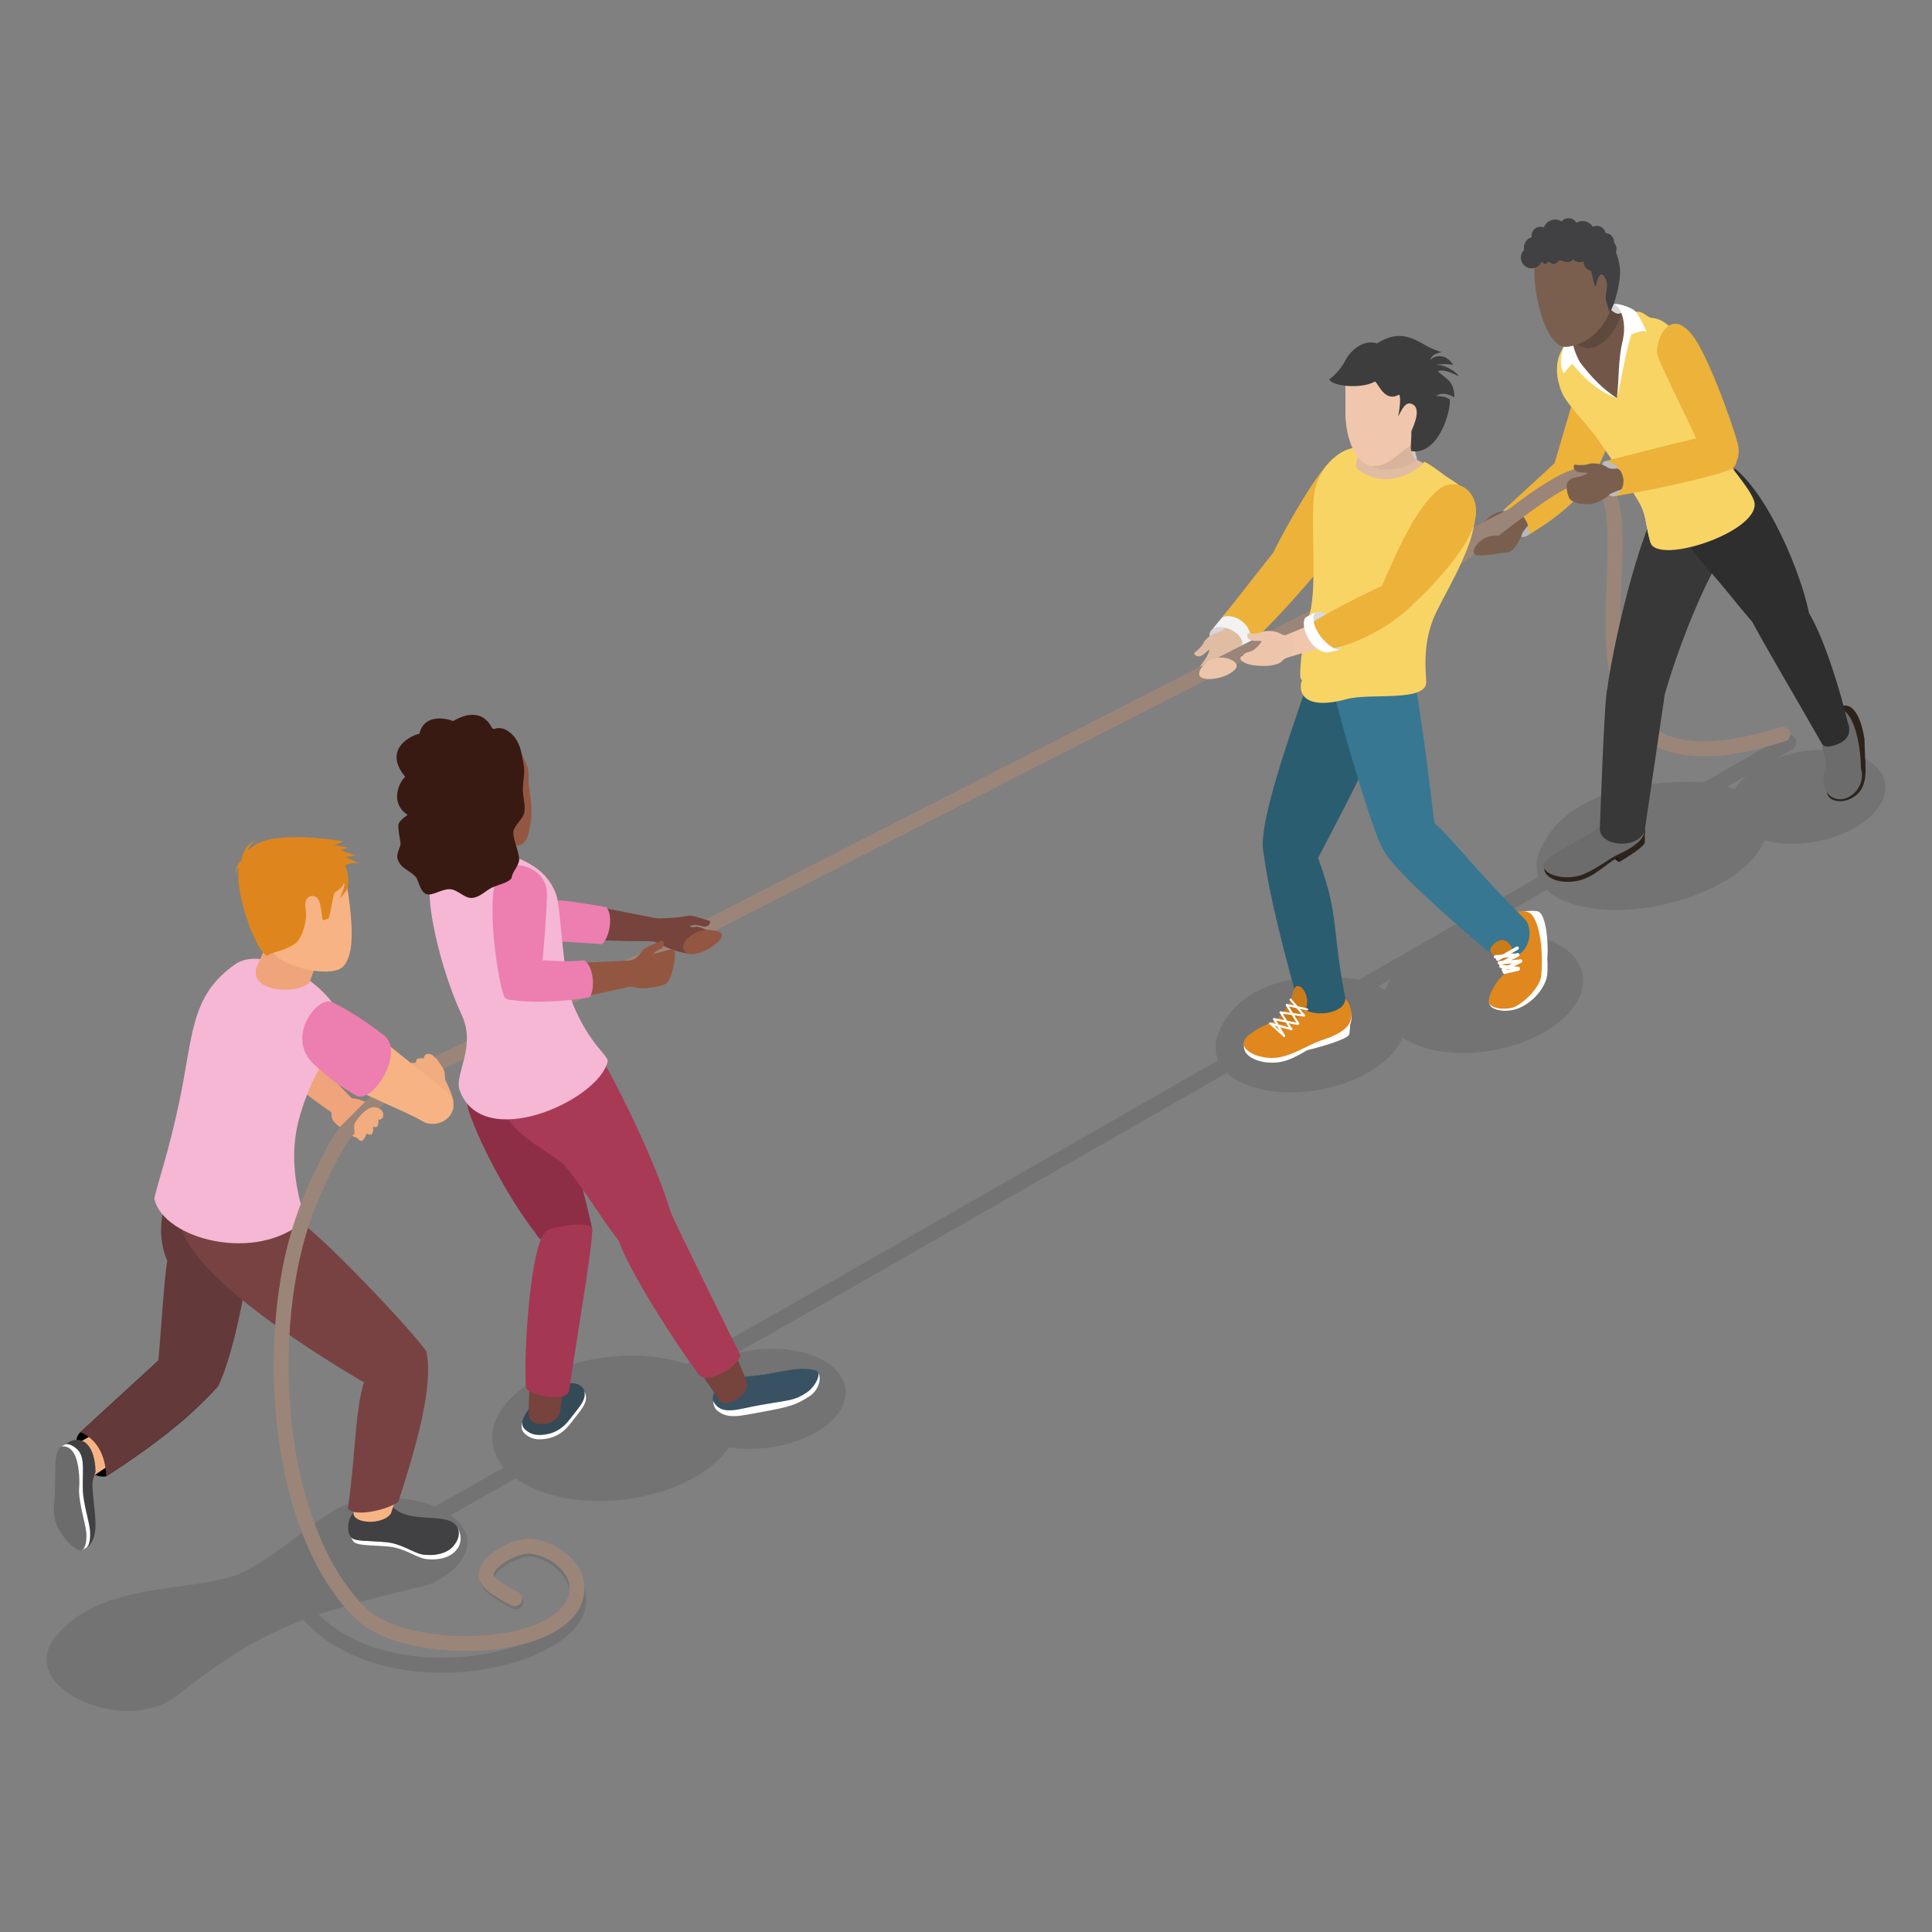<?xml version="1.0" encoding="UTF-8"?>
<svg xmlns="http://www.w3.org/2000/svg" version="1.1" viewBox="0 0 1000 1000">
  <rect x="0" y="0" width="1000" height="1000" fill="#808080" stroke="none"/>
  <!-- Generator: Adobe Illustrator 29.1.0, SVG Export Plug-In . SVG Version: 2.1.0 Build 142)  -->
  <defs>
    <style>
      .st0 {
        fill: #e0871e;
      }

      .st1 {
        fill: #ecc5ab;
      }

      .st2 {
        fill: #d9b49c;
      }

      .st3 {
        fill: #344a56;
      }

      .st4 {
        fill: #9b8579;
      }

      .st5 {
        fill: #b8b8b8;
      }

      .st6 {
        fill: #d7d7d7;
      }

      .st7 {
        fill: #ed7eb0;
      }

      .st8 {
        fill: #efa47b;
      }

      .st9 {
        fill: #335faa;
      }

      .st10 {
        fill: #bdbcbc;
      }

      .st11 {
        fill: #fff;
      }

      .st12 {
        fill: #391a12;
      }

      .st13 {
        fill: #383838;
      }

      .st14 {
        fill: #191310;
      }

      .st15 {
        fill: #7a5f4f;
      }

      .st16 {
        fill: #77433d;
      }

      .st17 {
        fill: #a43853;
      }

      .st18 {
        fill: #e0bca3;
      }

      .st19 {
        fill: #a93a56;
      }

      .st20 {
        fill: none;
        stroke: #fff;
        stroke-linecap: round;
        stroke-miterlimit: 10;
        stroke-width: 1.09px;
      }

      .st21 {
        fill: #a8a7a7;
      }

      .st22 {
        fill: #f2f2f2;
      }

      .st23 {
        fill: #f8b385;
      }

      .st24 {
        fill: #935741;
      }

      .st25 {
        fill: #8d2e46;
      }

      .st26 {
        isolation: isolate;
      }

      .st27 {
        fill: #6c6c6c;
      }

      .st28 {
        fill: #2e231b;
      }

      .st29 {
        fill: #377791;
      }

      .st30 {
        fill: #2e2e2f;
      }

      .st31 {
        fill: #2b5d71;
      }

      .st32 {
        fill: #cc7b1a;
      }

      .st33 {
        fill: #f8d465;
      }

      .st34 {
        fill: #f0c7ad;
      }

      .st35 {
        mix-blend-mode: screen;
      }

      .st36 {
        fill: #4b3d35;
      }

      .st37 {
        fill: #e3e3e2;
      }

      .st38 {
        fill: #f5b7d4;
      }

      .st39 {
        fill: #633939;
      }

      .st40 {
        fill: #414042;
      }

      .st41 {
        fill: #de861d;
      }

      .st42 {
        fill: #cdcccc;
      }

      .st43 {
        opacity: .1;
      }

      .st44 {
        fill: #784242;
      }

      .st45 {
        fill: #f1ad7f;
      }

      .st46 {
        fill: #ededed;
      }

      .st47 {
        fill: #3d3d3d;
      }

      .st48 {
        fill: #ecb23a;
      }

      .st49 {
        fill: #5e493c;
      }

      .st50 {
        fill: #385263;
      }

      .st51 {
        fill: #d9d9d9;
      }

      .st52 {
        fill: #ab9384;
      }

      .st53 {
        fill: #725749;
      }
    </style>
  </defs>
  <g class="st26">
    <g id="Calque_1">
      <g>
        <g class="st43">
          <path d="M186.49,810.34c.51-.04,1.03-.19,1.51-.45l233.9-132.58,505.99-289.62c1.89-1.08,2.55-3.5,1.47-5.39-1.08-1.89-3.49-2.55-5.39-1.47l-505.94,289.59-233.74,132.49c-1.93,1.03-2.65,3.42-1.63,5.34.77,1.44,2.3,2.21,3.83,2.08Z"/>
          <g>
            <path d="M270.71,718.32c-23.29,17.22-20.77,40.59,5.63,52.17,26.42,11.59,66.72,7,90.01-10.23,23.31-17.24,20.79-40.58-5.63-52.17-26.4-11.58-66.7-7.01-90.01,10.23Z"/>
            <path d="M360.88,709.58c-16.05,11.87-14.31,27.96,3.88,35.94,18.2,7.98,45.96,4.82,62.01-7.05,16.06-11.88,14.32-27.96-3.88-35.94-18.19-7.98-45.95-4.83-62.01,7.05Z"/>
          </g>
          <path d="M90.88,878.21c-27.5,20.26-83.11-5.09-62.15-31.01,26.18-32.38,80.14-20.55,102.66-36.59,13.33-6.94,27.92-21.12,43.56-30.03,18.28-8.3,44.44-6.57,58.42,3.86,20.45,14.36.13,34.97-18.76,37.55-62.08,15.03-81.74,23.13-123.74,56.21Z"/>
          <path d="M162.32,833.03c.1.11.8.87.15.17.17.18.35.37.52.55.38.4.77.8,1.16,1.19.78.78,1.58,1.54,2.4,2.29,1.63,1.48,3.32,2.87,5.08,4.19.8.6,1.6,1.18,2.42,1.74.41.28.82.56,1.24.83.13.09.98.63.17.11.25.16.5.32.76.48,1.86,1.15,3.77,2.22,5.72,3.22,3.83,1.95,7.81,3.6,11.88,4.98.29.1.57.19.86.28-.12-.04-.77-.24-.09-.03.48.15.96.3,1.44.44,1.16.35,2.32.67,3.49.98,2.05.53,4.12,1.01,6.2,1.42,4.32.85,8.69,1.45,13.08,1.81,1.06.09,2.12.16,3.18.22.2.01.4.02.61.03,1.03.06-.86-.03.18,0,.6.02,1.21.05,1.81.06,2.21.06,4.42.07,6.62.02,8.34-.19,16.67-1.15,24.82-2.92.2-.04,1.15-.26.08-.01.18-.04.36-.08.54-.12.49-.11.98-.23,1.47-.35,1.01-.25,2.02-.51,3.03-.78,1.79-.49,3.57-1.02,5.34-1.6,3.44-1.13,6.82-2.44,10.09-3.96.74-.35,1.48-.7,2.21-1.08.32-.16.73-.31,1.02-.53-.98.72.18-.11.51-.29,1.39-.77,2.76-1.6,4.08-2.48,1.18-.79,2.34-1.63,3.44-2.52.55-.44,1.09-.91,1.62-1.37.74-.65-.61.6.1-.09.26-.26.53-.51.78-.77.9-.92,1.74-1.89,2.51-2.92.17-.22.33-.45.49-.68.26-.38.4-1.09,0,0,.28-.79.89-1.52,1.24-2.29.22-.49.41-.98.59-1.49-.31.87.02-.11.06-.25.08-.3.15-.61.22-.91.11-.51.19-1.02.25-1.53.02-.2.04-.41.06-.61.03-.45.03-.41,0,.11,0-.21.01-.41.01-.62,0-1.03-.08-2.06-.25-3.08-.05-.31-.12-.61-.17-.92.13.82.07.29.02.09-.18-.66-.36-1.32-.59-1.97-.37-1.06-.82-2.09-1.32-3.1.38.77-.35-.61-.48-.83-.34-.56-.7-1.12-1.07-1.66-.64-.91-1.34-1.76-2.05-2.61-.71-.84.54.52-.24-.26-.24-.24-.47-.48-.71-.72-.48-.47-.98-.93-1.49-1.36-.85-.73-1.75-1.42-2.68-2.05-.08-.06-1.03-.65-.3-.2-.19-.12-.38-.23-.58-.35-.58-.34-1.17-.66-1.77-.96-1.1-.55-2.24-1.01-3.4-1.42.78.28-.73-.21-.96-.27-.64-.17-1.29-.31-1.95-.42-.02,0-1.32-.17-1.32-.17.02.13,1.03-.03.09.02-.16,0-.33,0-.49.01-.48.02-.95.07-1.42.13-.23.03-.45.06-.67.1-.11.02-1.22.24-.6.11.65-.14-.29.08-.34.09-.29.07-.58.15-.86.24-.49.14-.98.3-1.46.47-1.1.38-2.18.83-3.24,1.32-.29.14-.58.29-.87.42-.14.07-.66.34.02-.02-.52.28-1.04.57-1.55.88-1.04.63-2.05,1.31-3.01,2.05-.4.31-.78.64-1.17.97-.73.61.35-.41-.04.03-.16.18-.35.34-.51.51-.32.33-.63.68-.93,1.04-.17.21-.34.42-.49.64-.31.42-.33.53-.04.03-.22.39-.45.78-.63,1.19-.04.08-.26.48-.22.55-.05-.08.18-.91.05-.08-.02.14-.05.3-.08.44-.19.81.25.06-.02-.16.03.02,0,.38.02.45.05.25-.37-1.11-.05-.31.34.86-.55-.72.03.09.2.28.41.56.62.83.37.48.07.44-.06-.05.03.13.32.33.43.42.37.35.75.69,1.14,1.01.73.61,1.5,1.18,2.28,1.73.38.27.77.53,1.16.79.15.1.97.61.1.07.23.14.46.29.7.44,1.47.9,2.97,1.75,4.5,2.56.61.32,1.22.64,1.84.94,1.88.91,2.74,3.24,1.84,5.14-.89,1.88-3.26,2.75-5.14,1.84-2.42-1.17-4.77-2.5-7.04-3.94-3.6-2.27-8.03-5-9.63-9.17-1.87-4.87,1.9-9.85,5.28-12.92,3.64-3.3,8.25-5.78,12.92-7.26,2.24-.71,4.64-1.29,7.01-1.31,2.81-.03,5.48.64,8.12,1.55,5.31,1.83,9.96,5.22,13.71,9.36,7.05,7.77,10.54,19.72,4.97,29.3-3.15,5.41-8,9.61-13.27,12.89-6.47,4.04-13.6,6.99-20.89,9.18-17.46,5.24-36.18,6.71-54.26,4.45-18.53-2.32-37.12-9.11-51.02-21.9-1.84-1.69-3.56-3.49-5.24-5.35-1.4-1.55-.64-4.28.92-5.38,1.87-1.32,3.98-.64,5.38.92h0Z"/>
          <g>
            <path d="M800.03,485.83c22.39,7.98,25.97,26.92,8,42.29-17.99,15.39-50.71,21.37-73.09,13.4-22.4-7.98-25.98-26.91-8-42.29,17.97-15.38,50.69-21.38,73.09-13.4Z"/>
            <path d="M646.71,562.03c21.41,7.63,52.71,1.9,69.91-12.81,17.19-14.71,13.76-32.83-7.65-40.46-2.05-.73-4.19-1.33-6.4-1.82-.56-.12-1.14-.22-1.71-.29-37.05-4.79-62.5,7.09-70.49,28.92-2.63,7.18-.77,15.29,5.06,20.23,2.91,2.47,6.68,4.59,11.28,6.23Z"/>
          </g>
          <g>
            <path d="M960.82,390.82c17.35,6.18,20.12,20.86,6.2,32.78-13.94,11.92-39.3,16.56-56.65,10.38-17.36-6.19-20.14-20.85-6.2-32.78,13.93-11.92,39.28-16.57,56.65-10.38Z"/>
            <path d="M817.71,468.93c26.49,6.37,64.36-2.44,84.58-19.7,20.21-17.25,15.12-36.4-11.36-42.77-2.54-.6-5.18-1.07-7.9-1.41-.69-.08-1.4-.14-2.1-.17-45.41-1.99-75.84,12.93-84.48,37.04-2.84,7.93-.16,16.47,7.19,21.28,3.68,2.4,8.38,4.36,14.07,5.72Z"/>
          </g>
        </g>
        <g>
          <g>
            <path class="st48" d="M804.84,239.06c3.28-10.73,11.11-39.25,17.29-56.12,2-5.45,9.37-15.83,20.84-13.34,9.78,2.13,9.98,9.4,7.22,19.02-3.21,11.2-18.41,42.87-23.52,54.27-5.65,12.61-23.75,2.42-21.84-3.83Z"/>
            <g>
              <path class="st5" d="M817.87,254.79c-14.11,13.88-12.65,13.15-26.45,21.89-4.94,4.74-18.6-4.94-13-12.84l18.73-12.83,20.72,3.77Z"/>
              <path class="st15" d="M767.9,274.21c1.69-.36,3.97-2.01,4.6-1.84.11.12-1.2,2.36-3.67,4.41-2.93,2.43-4.02,3.13-4.25,3.78-2.1,3.18,3.09,3.32,4.05,3.65,3.58,1.21,11.24,2.71,13.53.94,2.57-1.98,5.18-6.62,5.63-8.74.3-1.39,4.09-5.47,4.83-6.29,2.95-3.26-6.43-8.94-8.38-7.33-1.8,1.46-3.12,1.94-5.04,1.81-3.59-.24-7.91,2.38-8.47,3.16-1.24,1.7-4.47,3.42-5.88,3.87-.37.12-.59.51-.47.88.38,1.14,1.39,2.14,3.52,1.69Z"/>
              <path class="st48" d="M778.42,263.85l26.4-24.24c5.94-4.18,25.34,4.61,17.24,12.58-14.11,13.88-16.84,15.75-30.64,24.5.62-5.36-3.73-14.5-13-12.84Z"/>
            </g>
          </g>
          <g>
            <path class="st6" d="M641.46,308.9l-13.55,16.37c-7.43,6.2,9.23,18.27,15.7,10.91,4.01-3.84,7.63-7.48,11.21-11.27l-13.36-16.01Z"/>
            <path class="st18" d="M622.05,339.29c1.52-.77,3.27-2.93,3.91-2.93.14.08-.54,2.55-2.37,5.14-2.17,3.07-3.03,4.01-3.08,4.68-1.19,3.56,1.06,5.22,2.06,5.29,3.72.24,13.01-4.27,14.74-6.54,1.94-2.54,4.36-6.5,4.25-8.63-.07-1.4,2.49-6.26,2.99-7.23,1.97-3.86-8.41-6.87-9.86-4.84-1.34,1.85-2.47,2.65-4.34,3.02-3.48.69-6.92,4.29-7.26,5.18-.74,1.94-3.39,4.4-4.61,5.19-.32.21-.43.64-.22.96.66.98,1.87,1.69,3.79.71Z"/>
            <path class="st22" d="M654.82,324.91l-13.36-16.01-13.55,16.37c2.66-2,16.07-.12,15.7,10.91,4.01-3.84,7.63-7.48,11.21-11.27Z"/>
            <path class="st48" d="M632.61,319.62c3.13-2.29,15.54.57,15.01,13.07,12.72-11.82,21.84-22.32,35.87-38.48,4.59-5.28,7.69-9.65,8.08-13.14.28-2.51-18.11-12.03-23.5-6.52l-35.47,45.08Z"/>
          </g>
          <path class="st4" d="M924.04,383.65c-13.31,4.21-27.3,7.68-41.34,7.79-9.48.07-19.34-1.36-27.64-6.21-7.22-4.22-12.57-10.42-16.29-17.86-3.68-7.35-5.49-15.59-6.53-23.69-1.12-8.71-1.28-17.53-1.16-26.3.12-8.78.57-17.55.83-26.33.23-7.63.39-15.31-.41-22.91-.17-1.58-.38-3.16-.66-4.73-.07-.37-.14-.74-.21-1.11-.03-.16-.07-.32-.1-.48-.16-.8.28,1.15.05.24-.17-.71-.35-1.41-.56-2.11-.37-1.26-.82-2.51-1.37-3.71-.13-.28-.27-.56-.41-.84-.3-.63.5.88.23.43-.09-.16-.18-.32-.27-.48-.3-.51-.61-1-.96-1.48-.17-.23-.34-.46-.52-.68-.31-.39-1.14-.99.02-.02-.42-.36-.78-.79-1.21-1.14-.21-.18-.43-.35-.65-.51-.65-.47-.55-.31.07.02-.51-.27-1-.57-1.53-.8-.25-.11-.5-.21-.75-.3-.15-.06-.31-.09-.46-.16-.09-.04,1.12.32.67.22-.1-.02-.19-.06-.28-.08-.59-.15-1.19-.29-1.79-.39-.16-.02-.31-.05-.47-.07-.13-.02-.27-.02-.41-.04-.4-.06-.15.23.49.02-.47.16-1.22.03-1.73.09-.34.04-.68.1-1.03.16-.96.16.47-.15-.06,0-.72.21-1.44.4-2.15.65-1.58.55-3.11,1.22-4.61,1.96-.36.17-.71.36-1.06.54-.64.32-.04.02.07-.04-.23.12-.46.25-.69.37-.9.49-1.8,1.01-2.68,1.53-3.88,2.3-7.62,4.85-11.3,7.46-8.75,6.21-17.19,12.85-25.72,19.36-4.33,3.3-8.68,6.58-13.09,9.78-1.69,1.22-4.19.77-5.38-.92-1.22-1.72-.77-4.16.92-5.38,9.02-6.54,17.79-13.42,26.67-20.16,7.68-5.83,15.41-11.71,23.73-16.61,5.71-3.37,12.53-7.19,19.42-6.36,2.96.36,5.76,1.53,8.15,3.28,4.9,3.58,7.06,9.64,8.3,15.33,1.5,6.87,1.63,14.01,1.59,21.01-.05,8.52-.49,17.03-.77,25.55-.29,8.89-.44,17.81.11,26.7.27,4.25.7,8.5,1.4,12.7.17,1,.35,2,.55,2.99.1.49.2.98.31,1.47.2.92-.22-.92-.03-.12.06.27.13.54.19.8.46,1.92,1,3.82,1.63,5.69.61,1.81,1.3,3.59,2.09,5.33.19.42.39.84.59,1.25.19.38,1.06,1.87.26.54.47.78.88,1.59,1.36,2.36.97,1.57,2.04,3.07,3.22,4.49.27.32.55.64.83.96.63.72-.5-.51-.12-.12.17.18.34.36.52.54.63.64,1.28,1.26,1.96,1.85.7.61,1.43,1.2,2.18,1.75.35.26.7.51,1.06.75.19.13.38.26.58.39.58.39-.94-.57.02,0,1.65,1,3.36,1.88,5.14,2.62.96.4,1.95.73,2.93,1.09.45.17-1.03-.32-.38-.12.11.03.22.07.33.1.22.07.45.13.67.2.57.16,1.15.32,1.72.46,2.21.55,4.46.93,6.72,1.19,1.26.14,2.52.24,3.78.31.9.05-.93-.03.13,0,.29,0,.57.02.86.03.73.02,1.47.02,2.2.02,2.88-.01,5.76-.19,8.63-.48,3.22-.33,6.42-.8,9.6-1.38,1.71-.31,3.41-.67,5.11-1.03.71-.15-.02,0-.13.03.25-.06.49-.11.74-.17.45-.1.89-.21,1.34-.31.96-.23,1.92-.47,2.87-.71,3.83-.98,7.62-2.09,11.39-3.28,1.99-.63,4.22.25,4.97,2.27.7,1.88-.28,4.34-2.27,4.97h0Z"/>
          <g>
            <g>
              <g>
                <g>
                  <g>
                    <path class="st14" d="M837.92,446.2s10.72-6.41,12.6-9.73c.44-.78.74-4.65.74-4.65l-16.96,11.63,3.62,2.75Z"/>
                    <path class="st28" d="M837.92,446.2s11.43-6.37,13.31-9.69c.44-.78.02-4.69.02-4.69l-14.1,10.14.77,4.24Z"/>
                    <path class="st28" d="M799.34,450.22c-1.24-6.4,16.46-13.68,28.57-21.36,12.21-7.74,18.69-12.32,22.21-4.72,3.52,7.6,1.29,13.21-11.83,19.29-5.91,2.74-11.26,8.9-18.69,11.63-7.96,2.93-19.11,1.16-20.27-4.84Z"/>
                    <path class="st27" d="M799.18,449.23c-2.53-6.01,18.35-12.55,28.57-21.36,10.95-9.43,18.69-12.32,22.21-4.72,3.52,7.6,1.14,12.82-11.97,18.89-5.91,2.74-12.61,8.65-20.15,11.07-7.03,2.26-16.85.41-18.66-3.88Z"/>
                  </g>
                  <g>
                    <path class="st13" d="M861.75,358.97l-10.52,71.35c-3.84,9.55-23.27,7.74-23.15-1.34,0,0,2.43-71.19,3.94-72.72,6.86-7.01,29.73,2.71,29.73,2.71Z"/>
                    <path class="st13" d="M862.4,253.83l34.78,24.12c-15.39,21.96-28.98,58.85-35.42,81.14,0,0-30.03-.62-29.77-2.83,2.02-16.88,15.49-81.41,30.4-102.43Z"/>
                  </g>
                  <path class="st30" d="M898.11,242.58l-30.71,22.67c2.01,11.21,10.07,22.54,17.37,30.08,14.48,16.54,22.49,28.77,32.56,36.51,0,0,21.38,15.47,19.92-8.04-1.05-16.97-19.25-64.83-39.14-81.21Z"/>
                </g>
                <path class="st9" d="M863.15,291.64l.05.03s-.03,0-.05-.03Z"/>
              </g>
              <g>
                <g>
                  <path class="st28" d="M955,384.95l10.52,11.45-.49-13.92c-1.13-7.81-4.24-17.32-10-17.32-3.8,0-8.02,2.39-8.02,2.39l8,17.4Z"/>
                  <path class="st28" d="M947.29,396.02c-4.45-5.38-6.46-21.35-3.17-25.96,2.38-3.34,8.72-5.77,12.76-2.25,5.45,4.75,8.6,23.01,8.74,28.99.15,6.58-.59,13.71-8.75,17.04-4.64,1.89-10.29.59-11.23-3.24-.88-3.61-2.08-11.97,1.65-14.58Z"/>
                  <path class="st27" d="M945.3,409.72c1.37,2.55,5.84,5.5,11,3.12,6.55-3.02,8.58-10.33,6.92-14.98-1.78-4.99-13.82-2.02-16.66-1.45-4.35.87-2.29,11.39-1.26,13.31Z"/>
                  <path class="st27" d="M944.9,398.04c3.3-1.75,14.77-1.42,18.32-.23.05-7.63-1.94-24.12-8.09-29.47-4.05-3.52-10.61-.24-12.99,3.1-3.66,5.12,3.99,18.76,2.76,26.6Z"/>
                </g>
                <path class="st30" d="M942.79,384.54c1.31,2.29,3.03,2.22,6.17,1.38,5.68-1.52,10.33-5.24,7.26-12.54-1.97-9.33-13.48-50.89-23.9-61.46,0,0-30.63.11-25.03,10.53,7.59,14.15,19.61,34.2,35.5,62.09Z"/>
              </g>
            </g>
            <g>
              <g>
                <g>
                  <path class="st42" d="M841.86,169.52l-23.95,14.73-2.6-4.23c5.62-9.07,12.7-15.19,22.89-16.21,2.04,1.54,4.24,4.46,3.66,5.71Z"/>
                  <path class="st34" d="M894.84,241.11l-38.47-67.85c-4.22-.56-7.22-6.89-11.36-6.21-10.3,1.71-21.82,7.47-30.16,13.14-2.72,1.85-1.88,9.59-3.46,13.2l42.74,72.76,40.71-25.05Z"/>
                  <path class="st46" d="M853.51,277.83c-1.65-5.96-1.68-12.67-5.24-18.83-5.46-9.46-12.47-19.59-18.3-28.16-7.12-10.47-16.03-18.29-18.71-24.62-1.65-3.9-5.85-16.42,3.8-24.9-.11,1.01-.02,2.13.27,3.35,2.29,9.42,16.89,22.71,21.13,23.94l1.24.36.05-1.29c.1-2.81,2.34-12.73,4.32-21.49,2.65-11.73,3.64-16.45,3.77-18.46,4.4-.89,7.07-2.45,9.98-2.2,9.29.8,15.88,15.92,20.33,24.78,4.52,9,8.31,16.83,10.03,25.35.84,4.17,2.15,7.66,3.03,10.62,3.12,10.51,10.17,22.63,13.77,31.26,5.99,14.36-46.21,32.01-49.45,20.3Z"/>
                  <path class="st37" d="M814.68,182.06s.67-3.14,1.74-4.67c1.94-2.8,7-6.88,7-6.88l2.69,4.17-11.43,7.38Z"/>
                  <path class="st2" d="M805.79,156.14l10.13,22.01s5.23,8.24,12.11,5.31c7.14-3.05,13.67-13.53,12.7-15.44-6.76,1-16.52-22.38-16.52-22.38l-18.42,10.51Z"/>
                  <path class="st11" d="M819.71,191.48c-2.17-1.61-7.01,5.02-7.43,5.65-3.67-4.82.52-15.31,1.79-17.35,1.37-2.21,3.94-3.29,3.94-3.29-2.55,3.53-1.87,8.02,1.71,14.99Z"/>
                  <path class="st11" d="M851.82,177.13c-2.33-.98-9.63,1.82-11.39,4.02,1.83-8.32-.78-15.83-4.22-17.08,2.6-.64,9.57,2.19,10.63,3.72,2,2.9,4.99,9.35,4.99,9.35Z"/>
                  <path class="st11" d="M844.71,177.71c-3.2,10.23-4.93,22.12-7.11,31.32,1.11-8.45.45-18.76,2.9-27.99.59-.89,2.84-2.83,4.21-3.33Z"/>
                  <path class="st11" d="M815.73,191.98c7.07,8.65,13.41,13.92,22.28,17.28-6.93-4.47-12.52-10.02-18.47-18-.98-.43-2.39.39-3.81.71Z"/>
                  <path class="st52" d="M843.06,222.98s1.63,2.78,3.93,7.03c1.13,2.13,2.5,4.6,3.87,7.28,1.38,2.68,2.85,5.55,4.31,8.41,1.42,2.89,2.83,5.78,4.16,8.49,1.33,2.71,2.48,5.28,3.52,7.46,2.02,4.39,3.28,7.36,3.28,7.36,0,0-1.63-2.78-3.94-7.03-1.13-2.13-2.5-4.59-3.87-7.28-1.38-2.68-2.85-5.55-4.31-8.41-1.42-2.89-2.83-5.78-4.16-8.49-1.33-2.71-2.48-5.28-3.52-7.46-2.02-4.39-3.28-7.36-3.28-7.36Z"/>
                  <path class="st36" d="M846.87,230.3c1-.03,2.23.64,2.75,1.49.52.85.13,1.56-.87,1.59-1,.03-2.23-.64-2.75-1.49-.52-.85-.13-1.56.87-1.59Z"/>
                  <path class="st21" d="M846.42,230.78s.78-.12,1.52.19c.35.17.67.39.89.58.21.2.32.36.32.36,0,0-.16-.1-.4-.25-.23-.16-.56-.33-.91-.45-.65-.34-1.41-.43-1.41-.43Z"/>
                  <path class="st36" d="M854,245.35c1-.03,2.23.64,2.75,1.49.52.85.13,1.56-.87,1.59-1,.03-2.23-.64-2.75-1.49-.52-.85-.13-1.56.87-1.59Z"/>
                  <path class="st21" d="M853.54,245.83s.78-.12,1.52.19c.35.17.67.39.89.58.21.2.32.36.32.36,0,0-.16-.1-.4-.25-.23-.16-.56-.33-.91-.45-.65-.34-1.41-.43-1.41-.43Z"/>
                  <path class="st36" d="M862.79,262.08c1-.03,2.23.64,2.75,1.49.52.85.13,1.56-.87,1.59-1,.03-2.23-.64-2.75-1.49-.52-.85-.13-1.56.87-1.59Z"/>
                  <path class="st21" d="M862.34,262.56s.78-.12,1.52.19c.35.17.67.39.89.58.21.2.32.36.32.36,0,0-.16-.1-.4-.25-.23-.16-.56-.33-.91-.45-.65-.34-1.41-.43-1.41-.43Z"/>
                  <path class="st36" d="M874.29,273.82c1-.03,2.23.64,2.75,1.49.52.85.13,1.56-.87,1.59-1,.03-2.23-.64-2.75-1.49-.52-.85-.13-1.56.87-1.59Z"/>
                  <path class="st21" d="M873.84,274.3s.78-.12,1.52.19c.35.17.67.39.89.58.21.2.32.36.32.36,0,0-.16-.1-.4-.25-.23-.16-.56-.33-.91-.45-.65-.34-1.41-.43-1.41-.43Z"/>
                </g>
                <g>
                  <path class="st6" d="M841.52,163.36l-25.92,15.95-2.82-4.58c5.68-9.18,12.75-15.56,22.66-17.26.69-.12,1.66.38,2.38.31,2.21,1.67,4.33,4.23,3.7,5.58Z"/>
                  <path class="st53" d="M887.86,224.18l-30.63-56.78c-4.56-.61-7.82-7.46-12.3-6.72-11.15,1.85-23.62,8.09-32.64,14.22-2.94,2-2.04,10.39-3.75,14.29l46.27,78.77,33.05-43.78Z"/>
                  <path class="st33" d="M854.14,280.6c-1.79-6.45-1.82-13.71-5.67-20.39-5.92-10.24-13.5-21.21-19.81-30.48-7.71-11.33-17.35-19.8-20.26-26.65-1.79-4.22-6.34-17.77,4.11-26.95-.12,1.1-.02,2.31.3,3.63,2.48,10.2,18.28,24.59,22.87,25.91l1.35.39.05-1.4c.11-3.04,2.54-13.78,4.68-23.26,2.87-12.7,3.94-17.81,4.08-19.98,4.76-.96,6.2,2.89,9.35,3.17,10.06.87,16.02,13.56,20.83,23.14,4.89,9.74,7.62,17.55,9.48,26.77.91,4.51,1.67,9.47,2.62,12.67,3.38,11.37,15.67,22.11,19.57,31.46,6.48,15.55-50.02,34.65-53.53,21.97Z"/>
                  <path class="st37" d="M812.09,176.93s.73-3.4,1.88-5.06c2.1-3.03,7.58-7.45,7.58-7.45l2.92,4.51-12.38,7.99Z"/>
                  <path class="st11" d="M817.54,187.13c-2.35-1.75-7.59,5.43-8.05,6.12-3.97-5.21.56-16.57,1.94-18.79,1.49-2.39,4.27-3.56,4.27-3.56-2.76,3.82-2.03,8.68,1.85,16.23Z"/>
                  <path class="st11" d="M852.3,171.6c-2.53-1.07-10.42,1.97-12.33,4.35,1.98-9-.85-17.13-4.57-18.49,2.81-.7,10.36,2.37,11.5,4.02,2.17,3.14,5.4,10.12,5.4,10.12Z"/>
                  <path class="st11" d="M844.61,172.23c-3.47,11.08-5.33,23.95-7.7,33.9,1.21-9.14.48-20.31,3.14-30.3.64-.97,3.07-3.07,4.55-3.61Z"/>
                  <path class="st11" d="M813.23,187.67c7.66,9.36,14.51,15.07,24.12,18.71-7.5-4.84-13.55-10.84-20-19.48-1.06-.47-2.58.42-4.12.77Z"/>
                  <path class="st36" d="M854.66,245.44c1.08-.03,2.41.69,2.98,1.61.56.92.14,1.69-.94,1.72-1.08.03-2.41-.69-2.98-1.61-.56-.92-.14-1.69.94-1.72Z"/>
                  <path class="st21" d="M854.16,245.96s.85-.13,1.64.21c.38.19.72.43.96.63.23.21.35.39.35.39,0,0-.17-.11-.44-.27-.25-.17-.61-.36-.98-.49-.71-.36-1.53-.47-1.53-.47Z"/>
                </g>
              </g>
              <path class="st49" d="M800.94,150.12l13.25,26.02s5.11,6.5,12.4,2.99c7.58-3.64,12.99-14.75,11.85-16.77-7.26,1.4-18.09-24.49-18.09-24.49l-19.41,12.25Z"/>
              <g>
                <path class="st15" d="M835.97,151.17c-1.59,14.56-11.76,26.99-25.04,28.35-8.77.9-15.53-18.43-16.76-36.14-1.24-17.71,18.95-25.44,30.21-23.56,11.65,1.95,13.39,14.95,11.6,31.35Z"/>
                <path class="st40" d="M794.35,138.42s2.39-2.27,3.69-3.17c.13.48,1.1,1.48,1.9,1.41.76-.06,1.54-1.45,1.54-1.45,0,0,1.85,1.52,2.83,1.47,1.08-.06,3.05-2.06,3.05-2.06,0,0,2.89,1.14,4.29,1.03,2.14-.17,3.53-2.34,3.53-2.34,0,0,4.04,1.12,5.15,1.4,3.54.89,4.16,12.64,5.38,13.45.33.36,1.4-5.64,2.83-6.05,1.63-.47,2.82,2.57,3.18,4.23.38,1.73-.76,6.35-.61,8.12.16,1.82,1.43,5.2,2.18,7.22,2.94-5.16,4.99-14.7,5.25-19.73.36-7.26-3.83-17.27-7.54-21.31-4.79-5.22-17.18-3.49-22.75-2.22-1.8.41-6.16,2.88-6.16,2.88l-5.72,1.22-5.69,10.15,3.66,5.74Z"/>
                <circle class="st40" cx="792.69" cy="133.3" r="5.55" transform="translate(290.31 760.79) rotate(-60.86)"/>
                <circle class="st40" cx="794.3" cy="128.08" r="5.55" transform="translate(274.16 741.9) rotate(-58.88)"/>
                <path class="st40" d="M801.8,120.83c.62,2.46-.87,4.96-3.33,5.59s-4.96-.87-5.59-3.33c-.62-2.46.87-4.96,3.33-5.59,2.46-.62,4.96.87,5.59,3.33Z"/>
                <path class="st40" d="M835.3,124.1c.62,2.46-.87,4.96-3.33,5.59-2.46.62-4.96-.87-5.59-3.33-.62-2.46.87-4.96,3.33-5.59,2.46-.62,4.96.87,5.59,3.33Z"/>
                <path class="st40" d="M836.61,127.72c.57,2.27-.8,4.58-3.07,5.15-2.27.57-4.58-.8-5.15-3.07-.57-2.27.8-4.58,3.07-5.15,2.27-.57,4.58.8,5.15,3.07Z"/>
                <path class="st40" d="M828.75,134.49c.62,2.46-.87,4.96-3.33,5.59-2.46.62-4.96-.87-5.59-3.33-.62-2.46.87-4.96,3.33-5.59,2.46-.62,4.96.87,5.59,3.33Z"/>
                <path class="st40" d="M822.11,130c.62,2.46-.87,4.96-3.33,5.59-2.46.62-4.96-.87-5.59-3.33-.62-2.46.87-4.96,3.33-5.59,2.46-.62,4.96.87,5.59,3.33Z"/>
                <circle class="st40" cx="826.5" cy="121.44" r="4.6" transform="translate(-7.59 167.69) rotate(-11.53)"/>
                <path class="st40" d="M816.34,116.4c.62,2.46-.87,4.96-3.33,5.59-2.46.62-4.96-.87-5.59-3.33-.62-2.46.87-4.96,3.33-5.59,2.46-.62,4.96.87,5.59,3.33Z"/>
                <path class="st40" d="M822.31,115.3c2.95,1.76,3.92,5.58,2.16,8.53-1.76,2.95-5.58,3.92-8.53,2.16-2.95-1.76-3.92-5.58-2.16-8.53,1.76-2.95,5.58-3.92,8.53-2.16Z"/>
                <path class="st40" d="M808.11,114.53c2.95,1.76,3.92,5.58,2.16,8.53-1.76,2.95-5.58,3.92-8.53,2.16-2.95-1.76-3.92-5.58-2.16-8.53,1.76-2.95,5.58-3.92,8.53-2.16Z"/>
              </g>
            </g>
          </g>
          <path class="st4" d="M784.75,270.21c-11.51,5.48-537.12,274.24-548.58,279.82-10.71,5.22-21.42,10.46-32.12,15.71-2.15,1.06-4.3,2.11-6.45,3.17-1.87.92-4.29-.46-4.97-2.27-.79-2.12.39-4.04,2.27-4.97,6.11-3,12.22-6,18.34-8.99,12.2-5.97,24.4-11.93,36.62-17.85,6-2.91,526.16-268.99,532.19-271.85,1.88-.9,4.29.44,4.97,2.27.78,2.1-.38,4.07-2.27,4.97h0Z"/>
          <g>
            <g>
              <path class="st48" d="M881.26,234.79c-3.82-10.65-23.36-48.12-23.62-52.09-.46-6.92,6.55-24.42,18.55-8.9,7.48,9.68,19.85,43.12,23.23,55.74,3.76,14.03-12.64,20.65-18.16,5.25Z"/>
              <path class="st10" d="M867.97,230.16c-16.79,3.63-37.95,8.81-37.95,8.81-2.42,2.61-.99,18.74,5.37,17.93,4.48-.74,13.35-2.98,18.13-3.83l14.45-22.9Z"/>
              <path class="st15" d="M816.85,244.26c1.64.53,4.44.23,4.9.69.04.16-2.21,1.45-5.38,2-3.75.65-3.23.94-3.75,1.39-3.4,1.71-.82,9.12-.15,9.88,2.5,2.83,8.44,3.01,11.3,2.62,3.21-.44,7.79-3.17,9.23-4.78.95-1.06,6.26-2.72,7.31-3.06,4.18-1.36-1.14-10.96-3.63-10.53-2.28.38-3.67.14-5.27-.93-2.99-2-8.05-1.86-8.92-1.47-1.92.86-5.58.75-7.02.44-.38-.08-.77.15-.84.53-.23,1.18.14,2.55,2.22,3.22Z"/>
              <path class="st48" d="M830.03,238.96c8.29-1.42,15.41,12.57,5.37,17.93,18.35-3.03,44.73-8.46,59.41-13.51,8.98-3.09,1-15.33-6.79-18.22-2.45-.91-57.99,13.8-57.99,13.8Z"/>
            </g>
            <path class="st15" d="M762.79,285.73c.36,2.61,5.31,1.82,11.03,1.01,5.72-.8,10.05-1.31,9.68-3.91-.36-2.61-5.36-6.34-11.08-5.54-5.72.8-10,5.83-9.63,8.44Z"/>
          </g>
          <g>
            <path class="st48" d="M660.31,283.43c5.24-10.3,22.58-41.73,30.51-46.39,5.86-3.44,26.62-4.79,19.41,13.04-4.5,11.12-24.41,37.99-32.85,47.62-10.63,12.14-24.34.02-17.07-14.27Z"/>
            <g>
              <g>
                <g>
                  <path class="st31" d="M720.46,364.46c-11.5,30.29-31.14,65.65-38.23,79.7-4.06,8.05-22.67,7.12-27.36-.55-6.5-10.6,13.33-64.75,24.49-97.51l41.1,18.35Z"/>
                  <g>
                    <path class="st11" d="M676.56,543.6s19.31-4.71,21.62-7.86c.54-.74.73-6.14.73-6.14l-15.58,8.62-6.77,5.38Z"/>
                    <path class="st11" d="M643.84,542.06c-.49-6.67,17.58-13.69,31.66-18.29,14.08-4.6,20.51-10.28,23.17-2.12,2.67,8.16-.28,13.61-14.37,18.2-6.35,2.07-12.54,7.7-20.43,9.59-8.45,2.02-19.59-1.12-20.04-7.38Z"/>
                    <path class="st0" d="M643.8,541.03c-1.85-6.42,17.58-13.69,31.66-18.29,14.08-4.6,20.51-10.28,23.17-2.12,2.67,8.16-.39,13.18-14.47,17.78-6.35,2.07-13.88,7.28-21.84,8.84-7.42,1.45-17.2-1.62-18.53-6.21Z"/>
                  </g>
                  <path class="st31" d="M671.7,517.81c-9.2-31.05-18.53-72.29-17.7-80.64.86-8.69,23.46-5.48,26.59,2.61,13.16,33.99,8.3,38.31,15.5,75.48,2.84,10.6-22.31,12.96-24.39,2.55Z"/>
                </g>
                <g>
                  <path class="st29" d="M731.35,346.39c4.93,28.03,9.28,64.49,11.12,80.11,1.06,8.95-18.64,18.47-26.13,13.49-3.13-2.08-16.44-45.05-25.22-78.52l40.23-15.08Z"/>
                  <g>
                    <path class="st11" d="M791.07,492.01l9.47,4.85c1.06-.22.98-24.34-4.88-25.23-3.86-.59-10.24.58-10.24.58l5.65,19.8Z"/>
                    <path class="st11" d="M781.52,502.07c-3.7-6.16-7.1-22.66-3.04-26.84,2.94-3.03,13.6-4.56,17.17-.36,4.81,5.67,5.93,23.84,5.14,29.94-.87,6.71-8.49,15.75-17.31,17.87-5.01,1.21-12.36.27-12.72-3.77-.34-3.81,6.56-14.77,10.76-16.85Z"/>
                    <path class="st0" d="M770.56,518.42c.13,2.97,6.37,4.58,12.07,3.2,4.44-1.08,13.25-9.03,14.81-15.22.97-5.98-12.51-3.9-15.48-3.77-4.56.2-11.6,11.22-11.39,15.78Z"/>
                    <path class="st0" d="M778.9,503.96c3.62-1.27,15.19.68,18.62,2.45,1.23-7.75.77-26.54-4.65-32.93-3.57-4.21-14.05-.4-16.99,2.63-4.51,4.64-1.62,23.35,3.02,27.86Z"/>
                  </g>
                  <path class="st29" d="M775.21,496.48c-25.05-20.52-54.95-47.6-59.1-56.46-3.7-7.91,19.61-20.04,26.09-14.28,10.65,9.48,20.57,23.74,47.4,50.44,5.27,7.06.86,22.11-14.39,20.3Z"/>
                </g>
                <g>
                  <path class="st32" d="M773.41,494.93c3.49,2.62,4.38,10.97,7.96,7.25,3.64-3.79,2.38-11.54-.64-14.23-2.91-2.59-5.53-1.19-7.55.73-2.02,1.93-2.87,3.91.24,6.24Z"/>
                  <g>
                    <g>
                      <path class="st11" d="M774.06,495.6h0s11.6-1.03,11.6-1.03c.18-.02.32-.18.3-.36-.02-.18-.18-.32-.36-.3h0s-11.6,1.03-11.6,1.03c-.18.02-.32.18-.3.36.02.18.18.32.36.3Z"/>
                      <path class="st11" d="M787.04,497.79c.18-.02.32-.17.3-.36-.01-.18-.17-.32-.36-.3l-10.96.88h0c-.18.02-.32.18-.3.36.01.18.17.32.36.3l10.96-.88h0Z"/>
                      <path class="st11" d="M785.9,501.62c.15-.01.28-.13.3-.29.02-.18-.11-.35-.29-.37l-9-1.1c-.18-.02-.35.11-.37.29-.02.18.11.35.29.37l9,1.1s.05,0,.07,0Z"/>
                      <path class="st11" d="M778.61,503.58s.03,0,.05,0l7.19-1.64c.18-.04.29-.22.25-.4-.04-.18-.22-.29-.4-.25l-7.19,1.64c-.18.04-.29.22-.25.4.04.16.19.27.35.26Z"/>
                      <path class="st11" d="M778.08,502.24s.08-.01.12-.03l8.95-4.44c.16-.08.23-.28.15-.44-.08-.16-.28-.23-.44-.15l-8.95,4.44c-.16.08-.23.28-.15.44.06.13.19.19.33.18Z"/>
                      <path class="st11" d="M776.68,499.21s.08-.02.12-.04l8.98-4.64c.16-.08.23-.28.14-.45-.08-.16-.28-.23-.45-.14l-8.98,4.64c-.16.08-.23.28-.14.45.06.12.19.19.32.18Z"/>
                      <path class="st11" d="M775.23,496.8s.09-.02.13-.04l10.12-5.74c.16-.09.21-.29.12-.45-.09-.16-.29-.22-.45-.12l-10.12,5.74c-.16.09-.21.29-.12.45.07.12.19.18.32.17Z"/>
                    </g>
                    <g>
                      <path class="st20" d="M774.06,495.6h0s11.6-1.03,11.6-1.03c.18-.02.32-.18.3-.36-.02-.18-.18-.32-.36-.3h0s-11.6,1.03-11.6,1.03c-.18.02-.32.18-.3.36.02.18.18.32.36.3Z"/>
                      <path class="st20" d="M787.04,497.79c.18-.02.32-.17.3-.36-.01-.18-.17-.32-.36-.3l-10.96.88h0c-.18.02-.32.18-.3.36.01.18.17.32.36.3l10.96-.88h0Z"/>
                      <path class="st20" d="M785.9,501.62c.15-.01.28-.13.3-.29.02-.18-.11-.35-.29-.37l-9-1.1c-.18-.02-.35.11-.37.29-.02.18.11.35.29.37l9,1.1s.05,0,.07,0Z"/>
                      <path class="st20" d="M778.61,503.58s.03,0,.05,0l7.19-1.64c.18-.04.29-.22.25-.4-.04-.18-.22-.29-.4-.25l-7.19,1.64c-.18.04-.29.22-.25.4.04.16.19.27.35.26Z"/>
                      <path class="st20" d="M778.08,502.24s.08-.01.12-.03l8.95-4.44c.16-.08.23-.28.15-.44-.08-.16-.28-.23-.44-.15l-8.95,4.44c-.16.08-.23.28-.15.44.06.13.19.19.33.18Z"/>
                      <path class="st20" d="M776.68,499.21s.08-.02.12-.04l8.98-4.64c.16-.08.23-.28.14-.45-.08-.16-.28-.23-.45-.14l-8.98,4.64c-.16.08-.23.28-.14.45.06.12.19.19.32.18Z"/>
                      <path class="st20" d="M775.23,496.8s.09-.02.13-.04l10.12-5.74c.16-.09.21-.29.12-.45-.09-.16-.29-.22-.45-.12l-10.12,5.74c-.16.09-.21.29-.12.45.07.12.19.18.32.17Z"/>
                    </g>
                  </g>
                </g>
                <g>
                  <path class="st32" d="M668.06,517.59c-1.93,5.72-8.46,9.93-6.94,11.47,3.49,3.54,12.72-1.87,14.79-7.03,1.98-4.97-.84-10.5-3.2-11.43-2.81-1.11-2.93,1.89-4.65,6.99Z"/>
                  <g>
                    <path class="st11" d="M674.93,526.06c.11,0,.21-.05.3-.13.23-.19.26-.53.06-.76l-6.87-8.12c-.19-.23-.53-.26-.76-.06-.23.19-.26.53-.06.76l6.87,8.12c.12.14.29.2.46.19Z"/>
                    <path class="st11" d="M672.03,530.36c.08,0,.16-.03.24-.08.25-.16.33-.49.17-.74l-5.95-9.63c-.16-.25-.49-.33-.74-.17-.25.16-.33.49-.17.74l5.95,9.63c.11.18.31.27.51.25Z"/>
                    <path class="st11" d="M668.41,533.3c.08,0,.16-.03.24-.08.25-.16.33-.49.17-.74l-5.5-8.8c-.16-.25-.49-.33-.74-.17-.25.16-.33.49-.17.74l5.5,8.8c.11.18.31.27.5.25Z"/>
                    <path class="st11" d="M664.7,536.68c.08,0,.16-.03.23-.07.26-.15.34-.48.19-.74l-5.13-8.56c-.15-.25-.48-.34-.74-.18-.26.15-.34.48-.19.74l5.13,8.56c.11.18.31.28.51.26Z"/>
                    <path class="st11" d="M664.7,536.68c.13-.01.26-.07.35-.18.2-.22.18-.56-.04-.76l-7.2-6.44c-.22-.2-.56-.18-.76.04-.2.22-.18.56.04.76l7.2,6.44c.12.1.26.15.41.14Z"/>
                    <path class="st11" d="M668.52,533.19c.22-.02.42-.17.47-.4.07-.29-.1-.58-.39-.66l-10.9-2.83c-.29-.08-.58.1-.66.39-.07.29.1.58.39.66l10.9,2.83c.06.02.12.02.18.02Z"/>
                    <path class="st11" d="M671.62,530.54c.23-.02.43-.19.48-.43.06-.29-.13-.58-.42-.64l-12.12-2.53c-.29-.06-.58.13-.64.42-.06.29.13.58.42.64l12.12,2.53c.05.01.11.01.16,0Z"/>
                    <path class="st11" d="M674.97,526.19c.25-.02.45-.21.49-.47.04-.29-.17-.57-.46-.6l-12.12-1.62c-.29-.04-.57.17-.61.46-.04.29.17.57.46.6l12.12,1.62s.08,0,.12,0Z"/>
                    <path class="st11" d="M676.61,523c.23-.02.43-.18.48-.42.06-.29-.12-.58-.41-.64l-10.47-2.3c-.29-.06-.58.12-.64.41-.06.29.12.58.41.64l10.47,2.3c.05.01.11.01.16.01Z"/>
                  </g>
                </g>
              </g>
              <g>
                <g>
                  <path class="st42" d="M733.02,239.94l-29.21-3.28.58-5.16c10.47-3.86,18.43-5.41,27.49.31.69,2.58,2.43,7.48,1.15,8.13Z"/>
                  <path class="st18" d="M730.56,333.03l12-80.67c-3.11-3.18-1.51-10.33-5.36-12.43-9.59-5.22-22.78-7.9-33.3-8.6-3.43-.23-7.73,6.69-11.35,8.65l-8.05,87.24,46.07,5.8Z"/>
                  <path class="st46" d="M678.41,339.09c2.48-5.97,5.53-13.27,6.56-20.64,1.59-11.31-1.94-24.85-1.23-35.66.87-13.21-1.43-25.39.44-32.33,1.15-4.28,5.75-17.29,19.16-18.06-.75.76-1.39,1.74-1.93,2.94-4.18,9.24-.38,12.65,15.11,13.96,12.53,1.06,19.52-6.7,20.92-8.28,4.2,2.1,11.52,6.81,13.75,8.89,7.14,6.64,4.11,18.79,2.07,28.94-2.07,10.32-6.58,19.58-10.65,27.7-1.99,3.97-4.1,7.88-5.28,10.88-4.19,10.67-5.53,18.51-8.12,27.94-4.32,15.69-55.67,5.46-50.8-6.27Z"/>
                  <path class="st33" d="M750.08,247.61c-3.01-1.84-8.91-6.82-12.88-8.66-.47,1.9-12.83,12.13-26.4,8.19l-36.34,104.17c-1.94,1.77-4.96,18.04,22.7,10.52,12.06-3.28,41.92,1.82,41.07-9.29-.79-10.4-.89-20.68,3.71-32.38,3.65-9.29,19.4-33.7,21.08-49.27,1.1-10.25-1.2-16.1-12.93-23.27Z"/>
                  <path class="st33" d="M701.86,241.15c.72-6.22,2.38-9.35,5.66-9.67-15.07-1.74-24.2,11.82-26.57,20.62-3.48,12.95,1.36,49.63-3.05,65.63-1.81,6.57-3.36,16.65-4.4,22.68-.48,7.8-1.81,14.31,3.02,10.58,5.45-4.2,12.36-12.46,12.36-12.46l21.9-91.4c-4.32-1.6-9.16-4.03-8.93-5.99Z"/>
                  <path class="st37" d="M702.55,232.76s2.58-2.15,4.44-2.73c3.4-1.05,10.2-1.16,10.2-1.16l-.47,5.17-14.17-1.28Z"/>
                  <path class="st2" d="M711.92,205.68l-5.83,24.65s-1,10.16,6.56,12.17c7.85,2.09,19.97-2.34,20.4-4.54-6.21-3.53.8-29.08.8-29.08l-21.94-3.2Z"/>
                  <g>
                    <path class="st36" d="M690.66,329.66c.84.62,1.43,1.96,1.31,3-.12,1.03-.9,1.37-1.74.75-.84-.62-1.43-1.96-1.31-2.99.12-1.04.9-1.37,1.74-.75Z"/>
                    <g class="st35">
                      <path class="st21" d="M689.97,329.77c.77.72,1.25,1.67,1.51,2.68-.07-1.04-.62-2.12-1.51-2.68h0Z"/>
                    </g>
                  </g>
                </g>
                <g>
                  <polygon class="st34" points="665.63 340.53 698.98 330.87 692.97 317.45 663.75 329.42 665.63 340.53"/>
                  <path class="st51" d="M693.05,336.33c-2.3.65-4.25,1.12-5.62,1.33-9.2-.03-14.76-14.14-11.7-18.01,1.72-.93,3.32-1.83,4.88-2.7,9.85-2.11,15.49,13.13,12.44,19.39Z"/>
                  <path class="st48" d="M678.23,322.87c8.82-5.86,26.24-14.61,38.22-20.15,6.62-3.06,16.58,8.69,14.43,10.69-18.37,17.05-37.57,21.87-44.17,22.85-7.85-.03-11.09-10.09-8.49-13.39Z"/>
                  <path class="st11" d="M693.05,336.33c-2.3.65-4.25,1.12-5.62,1.33-9.2-.03-14.76-14.14-11.7-18.01,1.72-.93,3.32-1.83,4.88-2.7-3.74,7.23,6.99,18.96,12.44,19.39Z"/>
                  <path class="st1" d="M648.05,331.54c1.69.43,4.49-.04,4.98.39.05.16-2.99,4.62-6.14,5.37-3.74.89-3.17,1.99-3.82,2.28-1.4.32-1.23,1.57-.51,2.29,2.69,2.7,9.07,2.82,11.99,2.82,3.26,0,7.69-.81,9.04-2.52.89-1.13,2.45-1.7,3.48-2.11,4.12-1.63,3.34-12.14.86-11.55-2.28.52-3.69.37-5.37-.61-3.14-1.82-8.22-1.38-9.08-.93-1.88.99-5.57,1.1-7.05.88-.39-.06-.76.2-.82.59-.16,1.2.3,2.56,2.43,3.1Z"/>
                  <path class="st48" d="M715.12,303.43c5.16-10.71,15.66-38.67,29.49-50.02,10.42-8.56,27.72,3.61,14.78,26.15-8.29,14.44-25.13,31.12-29.35,34.16-4.03,2.9-17.69-4.53-14.92-10.28Z"/>
                </g>
              </g>
            </g>
            <path class="st34" d="M739.09,206.71c-.77,9.25-3.91,20.34-9.79,24.34-6.16,4.19-10.89,10.1-18.29,10.21-8.38.13-15.06-13.45-14.61-29.36.08-2.96-.04-8.61-.02-11.66.02-2.44-1.87-4.8.93-10.9,3.68-8.03,13.31-12.04,24.01-11.15,18.41,1.53,19.31,10.02,17.78,28.52Z"/>
            <path class="st47" d="M688.03,196.29c1.44,3.81,16.81,5.13,23.68,1.18,1.67.91,5,11.09,12.44,6.77,1.2.96.09,9.28-.55,11.42,2-3.38,3.74-8.3,7.46-6.44,5.41,2.7-.63,13.46-.57,14.24.23,3.32-.82,9.94.24,10.08,14.03,1.9,20.41-21.14,19.65-26.89-3.15-1.74-4.27-1.4-7.06-1.72,3.04-2.09,6.62-.87,9.41.73,0,0,.56-5.74-3.38-9.22-1.27-1.12-5.23-4.3-5.23-4.3,3.52-1.35,8.7,1.64,10.88,2.6-.93-2.22-8.47-7.05-12.56-5.55,2.48-1.05,7.95-.81,9.76-.26-.79-1.55-2.96-3.52-4.39-4.06-1.95-.73-5.74-1-7.38,1.61.28-3.36,4.99-4.09,5.84-4.1,0,0-5.29-1.87-7.07-2.89-7.99-4.57-14.84-9.04-26.49-1.74-6.43-2.14-13.34,2.85-16.55,9.16-1.96,3.86-5.88,8.09-8.12,9.37Z"/>
          </g>
          <path class="st1" d="M640.06,344.09c.6,2.19-3.24,5.14-8.58,6.6-5.33,1.46-10.14.86-10.74-1.33-.6-2.19,2.7-7.13,8.04-8.59,5.33-1.45,10.68,1.13,11.28,3.32Z"/>
        </g>
        <g>
          <path class="st16" d="M344.29,487.04s-55.9,1.45-62.56-5.92c-2.22-2.46,5.9-11.56,8.72-13.34,3.41-2.15,38.52,5.49,50.93,7.88,1.94.37,3.09.95,3.09.95l-.18,10.43Z"/>
          <path class="st7" d="M287.44,466.47c1.92-1.21,11.06.58,26.39,3.05,3.66,4.23,1.89,15.34-2.23,19.21-17.85-1.48-30.34-.98-33.76-4.77-2.44-2.7,6.51-15.53,9.61-17.49Z"/>
          <path class="st16" d="M368.79,484.47c-.13-1.98-6.69-5.36-9.06-4.72-5.01,1.35-4.37-5.55-7.92-5.04-3.36.49-15.62.84-15.62.84l-9.36,10.38s10.73.05,15.87,3.23c3.61,2.23,11.87,4.54,14.36,4.39,4.6-.27,11.85-7.2,11.72-9.08Z"/>
          <path class="st16" d="M366.96,476.51c.41.07.71.46.63.87-.24,1.27-1.63,2.71-3.9,2.1-2-.53-5.47-1.51-7.53.61l-6.05-5.06s5.37-.97,6.57-1.1c2.25-.25,8.71,2.31,10.28,2.59Z"/>
          <path class="st25" d="M282.78,550.16c5.24,10.78,24.27,85.14,23.8,86.87-2.46,9.01-24.22,11.66-29.61.89-7.84-9.67-24.48-35.96-33.49-60.4-6.5-17.62,3.42-30.91,6.72-34.86,12.49-14.91,29.63,1.43,32.59,7.51Z"/>
          <path class="st19" d="M321.5,643.58c-9.44-10.82-24.99-37.96-32.35-43.05-20.17-13.94-34.01-18.54-34.23-56.19l55.89,2.28c13.79,24.37,36.48,71.62,39.67,95.06,2.12,15.55-28.98,1.89-28.98,1.89Z"/>
          <path class="st38" d="M314.52,549.37c.63-2.85-9.33-8.61-17.85-29.37-5.43-13.22-6.23-49.93-8.78-56.97-3.63-9.99-11.18-15.57-21.25-19.42-13.35-5.1-34.7-4.83-42.93,9.78-4.89,8.69,3.87,47.51,15.36,72.18,7.53,16.17-3.98,30.73-1.21,38.57,11.58,32.82,72.17,5.45,76.67-14.78Z"/>
          <g>
            <path class="st11" d="M303.32,723.36c-.01,3.77-2.75,6.61-8.05,13.46-2.77,3.58-6.9,7.49-14.45,8.1-3.81.31-6.47-.45-9.09-2.76-4.88-4.31,1.31-11.09,6.61-17.94,5.3-6.85,25.01-10.72,24.98-.86Z"/>
            <path class="st3" d="M302.66,721.66c-.01,3.67-2.68,6.44-7.85,13.12-2.7,3.49-6.73,7.3-14.08,7.9-3.72.3-6.31-.44-8.86-2.69-4.76-4.2,2.18-10.86,7.35-17.53,5.17-6.68,23.47-10.41,23.44-.8Z"/>
            <path class="st16" d="M273.59,731.53c-.18,8.22,14.31,6.85,16.24-.29l2.53-18.4-18.15-3.96-.62,22.65Z"/>
            <path class="st17" d="M283.19,636.97c4.58-2.56,22.31-5.18,23.22-.84.92,4.34-5.23,40.03-11.95,84-1.37,5.91-21.99,1.97-22.28-2.19-1.2-17.21,2.31-76.1,11.01-80.97Z"/>
          </g>
          <g>
            <g>
              <path class="st11" d="M371.33,730.17c5.52,4.57,11.89,2.63,22.37.77,16.17-2.87,18.58-4.01,25.3-8.25,5.57-3.51,6.91-11.92,3.12-12.89-8.71-2.24-16.21.36-30.33,2.2-9.22,1.2-14.45,1.6-18.38,4.81-3.27,2.66-6.36,9.82-2.08,13.37Z"/>
              <path class="st50" d="M370.19,726.86c4.45,5.61,12.33,2.37,22.8.51,16.17-2.87,17.93-2.25,24.46-6.53,4.66-3.05,8.44-10.58,4.66-11.55-8.71-2.24-15.7.68-29.81,2.51-9.22,1.2-14.36.87-18.3,4.08-3.27,2.66-7.04,6.91-3.82,10.98Z"/>
            </g>
            <path class="st16" d="M372.59,725.2c3.84,3.94,16.35-3.67,13.74-10.59l-6.89-16.89-19.56,8.74,12.72,18.74Z"/>
            <path class="st19" d="M383.33,701.63c-1.85,6.12-16.55,14.6-21.23,10.38-17.58-23.53-44.61-68.07-42.29-74.04,3.98-10.22,25.44-15.86,27.52-10.24,2.03,5.47,35.99,73.89,35.99,73.89Z"/>
          </g>
          <path class="st24" d="M342.29,486.9c.36-.22.84-.12,1.05.24.65,1.12.55,3.11-1.56,4.14-1.86.91-5.11,2.45-5.28,5.41l-7.89.15s3.41-4.26,4.23-5.15c1.53-1.67,8.09-3.98,9.45-4.8Z"/>
        </g>
        <g>
          <g>
            <path d="M82.16,704.07l-40.53,37.2c-6.6,5.84,2.51,25.14,13.38,22.83,22.34-14.37,42.51-29.49,57.55-46.36-1.81-17.93-13.31-21.35-30.39-13.67Z"/>
            <path class="st23" d="M48.94,763.4c28.87-19.46,41.17-24.82,54.68-41.36,5.98-7.32-10.14-14.12-19.02-11.06-19.33,6.67-21.09,24.81-43.59,35.56-2.19,5.87-1.27,15.69,7.93,16.86Z"/>
            <path class="st39" d="M92.3,613.72c-7.67,5.08-12.46,23.39-5.71,38.9-1.7,8.49-3.9,47.7-5.14,56.46-2.27,16.12,29.69,17.18,32.39,6.4,10.87-24.32,19.97-86.25,16.73-93.4-6.82-15.03-28.12-15.08-38.27-8.36Z"/>
            <path class="st23" d="M41.01,746.55c2.42-1.16,5.77-3.21,7.76-4.51,3.72-2.44,10.19,14.72,10.19,14.72-3.11,2.03-6.44,4.23-10.02,6.65-9.2-1.17-10.12-10.99-7.93-16.86Z"/>
            <g>
              <path class="st40" d="M45.31,800.74c-2.39,2.07-9.82-5.82-9.82-5.82l-1.14-47.61c6.1-4.73,14.76-1.95,15.13,14.49-1.16,3.74-1.9,4.05-1.55,9.15.88,12.81,4.02,24.04-2.62,29.79Z"/>
              <path class="st27" d="M36.53,749.91c5.75,3.89,4.19,10.01,4.36,21.59.11,7.51,3.4,17.05,3.77,21.91.23,3.07,0,10.07-4,8.85-.53-.16-1.13-.48-1.77-.91-3.67-2.49-8.67-8.87-9.83-12.68-2-6.6-.92-9.47-.66-16.19.45-11.92-1.2-27.7,6.98-23.26.41.22.8.46,1.15.7Z"/>
              <path class="st11" d="M46.61,792.46c-.36-4.85-3.66-14.4-3.77-21.91-.17-11.58,1.39-17.7-4.36-21.59-.36-.24-.74-.47-1.15-.7-1.56-.85-2.76-.96-3.69-.51l-1.85.91s.02-.04-.07.03c11.29-1.31,9.16,22.81,9.16,22.81,0,0,0,0,0,0,.11,7.51,3.4,17.06,3.77,21.91.19,2.52.07,7.67-2.19,8.78l1.96-.96c2.26-1.1,2.37-6.26,2.19-8.78Z"/>
            </g>
            <path class="st39" d="M82.16,704.07l-40.53,37.2c8.27,3.67,12.82,11.19,13.38,22.83,22.34-14.37,42.51-29.49,57.55-46.36-1.81-17.93-13.31-21.35-30.39-13.67Z"/>
          </g>
          <g>
            <g>
              <path class="st11" d="M238.39,796.86c-.23,2.51-.93,4.07-2.56,5.86-3.21,3.53-8.23,4.41-11.99,4.44-1.56.01-2.89-.12-3.8-.28-4.89-.84-10.69-5.64-18.94-6.38-9.41-.85-16.86-.31-18.41-2.95l-1.34-2.3c1.54,2.65,9,2.1,18.41,2.95,8.25.74,14.05,5.55,18.94,6.38.91.16,2.25.29,3.8.28,3.76-.03,8.78-.91,11.99-4.44,1.84-2.02,2.39-9.6,2.39-9.6,0,0,1.8,2.93,1.51,6.04Z"/>
              <path class="st40" d="M201.43,777.36c6.75,12.33,27.46,5.17,34.08,11.54,2.61,2.51,3.05,7.04-1.03,11.52-3.21,3.53-8.23,4.41-11.99,4.44-1.56.01-2.89-.12-3.8-.28-4.89-.84-10.69-5.64-18.94-6.38-9.55-.86-14.72-.3-17.36-1.95-4.2-2.62-2.1-14.94,4.27-15.04,6.87-.11,15.7,3.28,14.77-3.84Z"/>
            </g>
            <path class="st44" d="M220.26,698.9c-7.34-10.53-51.91-57.77-65.13-66.62-8.01-5.36-21.07-19-25.85-24.2l-35.66,25.91c5.03,27.95,78.03,71.89,97.04,82.84,9.53,5.49,34.01-12.16,29.6-17.93Z"/>
            <path class="st23" d="M186.84,773.28c-1.12,2.02-4.24,7.11-3.79,10.9,2.07,4.81,15.47,4.79,19.3-.8.76-2.34,1.56-4.74,2.37-7.2-5.38,3-13.71,1.73-17.88-2.91Z"/>
            <path class="st44" d="M206.18,777.33c9.07-27.84,17.98-59.17,14.74-76.5-1.45-7.76-25.71.11-29.4,7.03-8.26,15.45-6.6,39.5-11.44,72.75,2.07,4.81,19.88,1.35,26.1-3.28Z"/>
          </g>
          <path class="st8" d="M136.53,539.79c-2.62,11.54,37.35,37.61,40.31,39.47,4.53,2.85,13.66-2.35,7.09-8.91-4.31-4.31-28.28-29.53-38.17-38.4l-9.23,7.85Z"/>
          <path class="st38" d="M157.71,631.61c-24.74,22.53-73.22,9.89-77.84-11.19,1.8-8.56,7.02-22.58,12.62-48.66,7.74-36.03,5.6-55.95,29.18-72.62,16.03-11.33,52.12,13.32,54.23,28.31,2.21,15.7-9.85,14.08-20.51,49.53-8.57,28.49,3.32,52.87,2.32,54.64Z"/>
          <g>
            <path class="st8" d="M133.15,499.94c-5.6,12.78,18.97,15.55,26.99,8.77l7.66-21.01-25-10.1-9.65,22.34Z"/>
            <path class="st23" d="M132.81,472.34c.76,8.06,5.25,18.06,10.1,22.4,7.85,7.02,29.82,11.36,35.04,5.19,6.13-7.24,3.96-24.34,2.47-36.23-2.25-17.97-13.1-31.74-32.8-27.55-13.11,2.79-16.52,18.16-14.81,36.19Z"/>
            <path class="st41" d="M123.79,448.56c-.97,1.29-1.79,2.91-1.6,4.56-.69-2.97.97-6.12,2.83-8.04.42-3.58,3.08-8.92,7.62-10.28-2.31,1-3.7,3.51-4.48,5.69,1.4-1.5,3.08-2.6,4.84-3.61,12.44-7.16,44.91-1.38,44.91-1.38-1.12.19-3.96,1.81-4.98,1.88.49.21,7.88,1.47,7.88,1.47-1.48-.12-3.54,1.26-4.81.98,1.25.76,9.05,3.22,9.05,3.22-2.5-.74-4.87,1.12-6.69.12,1.69,1.22,8.4,3.96,8.4,3.96-1.9-1.03-6.88-.16-8.04.63.26.95,3.16,8.05.5,13.37l-3.29,3.8c.64-2.17,3.1-6.54,2.01-7.96-.35,2.77-4.63,4.74-4.87,5.29-.62,1.45-2.01,10.59-2.99,13.14-1.24.54-1.57.61-2.89.91-.5.12-.9-9.41-2.76-11.31-1.26-1.28-3.07-1.89-5.09-.38-1.52,1.13-1.45,3.97-1.05,6.98.76,5.85-2.28,14.75-5.82,17.06-6.23,4.07-12.02,3.88-13.98,6.13-6.58-2.16-17.62-35.5-14.71-46.2Z"/>
          </g>
          <path class="st8" d="M173.36,570.18c1.17-1.11,3.62-1.96,8.89-1.71,3.74.18,8.05,2.1,10.43,3.87-4.41,4.36-6.5,10.62-5.88,16.93-1.67-.18-3.5-.64-4.42-1.22-.9-.58-2.33-1.97-3.23-2.54-1.18-.74-5.8-3.6-6.96-5.89-1.09-2.14-.98-7.39,1.17-9.44Z"/>
        </g>
        <g>
          <path class="st7" d="M279.92,507.77c-.37,5.59-14.8,12.72-18.55,8.55-2.61-2.91-9.66-44.69-4.8-60.4,4.31-13.93,24.9-8.16,26.39,4.58.8,6.84-2.88,44.9-3.04,47.27Z"/>
          <g>
            <path class="st24" d="M329.28,509.88s-46.55,11.99-54.87,6.55c-2.77-1.81,2.78-12.68,5.05-15.12,2.75-2.95,31.81-3.2,44.43-4.03,1.97-.13,3.23.14,3.23.14l2.16,12.46Z"/>
            <path class="st7" d="M279.53,497.66c1.55-1.66,7.54.9,22.99-.6,4.61,3.17,5.72,14.36,2.71,19.15-17.64,3.1-39.59,2.91-43.86.11-3.05-2,15.66-15.98,18.16-18.66Z"/>
            <path class="st24" d="M348.9,491.7c-1.4-1.41-11.19,3.15-12.78,1.96-1.58-1.18-.76-1.16.51-2.86-1.71-.8-5.16,2.62-6.94,4.69-2.21,2.57-14.61,2.91-14.61,2.91l-2.98,13.27s11.82-2.02,16.9-.55c4.08,1.18,14.32-.51,16.11-2.26,3.29-3.22,5.13-15.83,3.8-17.16Z"/>
          </g>
          <path class="st24" d="M360.07,482.79c-5.08,2.71-8.56,7.03-4.86,10.38,1.49,1.35,5.83,1.02,10.91-1.69,5.08-2.71,8.43-6.34,7.48-8.11-.94-1.77-8.45-3.29-13.53-.58Z"/>
        </g>
        <g>
          <path class="st24" d="M273.09,397.07c.84,2.26.24,5.77.64,9.24.79,6.99,2.05,13.28.86,20.01-1.38,7.81-2.8,14.09-12.17,10.2-8.72-3.62-14.2-5.03-14.09-17.59.06-6.56-21.8.54-24.22-8.85-4.3-16.68,7.02-30.21,19.78-31.47,14.8-1.46,23.37,2.73,29.2,18.46Z"/>
          <path class="st12" d="M215.18,453.87c-3.59-3.8-7.4-3.97-9.32-9.05-1.08-2.85,1.77-6.73,1.45-8.57-.66-3.86-1.22-6.97-1.14-8.91.18-4.04,8.46-6.33,7.64-9.77-.51-2.14-1.68-3.92-2.11-6.07-.59-2.95,2.34-5.15,1.74-8.1-.52-2.51,1.71-3.23,1.59-5.8-.16-3.57,1.97-5.74,3.11-8.21,6.12-13.27,31.31-17.05,43.66-9.54,5.42,3.29,8.41,9.46,9.4,16.94.48,3.63-.5,7.54-.56,11.67-.06,3.93,1.33,7.76.78,11.92-.43,3.25-5.18,6.74-5.67,9.98-.53,3.5,3.4,11.66,2.95,15-.43,3.15-3.61,6.02-3.85,8.9-1.17,2.56-7.13,3.71-10.21,5.16-3.08,1.45-6,4.82-10.05,5.33-4.08.51-7.43-4.21-11.56-4.49-4.18-.29-9,3.52-12.24,2.59-3.23-.93-4.29-7.57-5.6-8.97Z"/>
          <path class="st12" d="M209.76,402.11c-12.42-15.06,4.57-22.01,7.29-22.29,2.92-12.33,17.95-6.64,17.37-6.57,17.13-9.81,20.71,5.79,20.77,4.38.07,0,3.51-2.27,8.06.99,17.48,12.55-1.7,54.89-1.7,54.89-5.66,2.6-11.72,3.3-11.72,3.3,0,0-17.8,6.62-17.9-1.02-9.63,6.79-18.51-2.74-15.23-11.31-17.47-5.63-10.01-20.11-6.94-22.38Z"/>
        </g>
        <path class="st4" d="M201.98,568.15c-3.49,3.5-6.98,7-10.47,10.5-2.13,2.13-4.26,4.27-6.38,6.4-.54.54-1.07,1.08-1.61,1.62-.3.3-.57.56-.91.85-.45.38-.13.45.21-.24-.09.19-.36.37-.5.53-.98,1.1-1.79,2.35-2.6,3.58.51-.78-.16.26-.32.53-.25.4-.5.81-.74,1.22-.6,1-1.18,2.01-1.76,3.03-2.84,5.03-5.43,10.21-7.88,15.44-2.49,5.33-4.87,10.72-6.95,16.23-.7,1.84-1.36,3.7-1.98,5.56-.17.5-.33,1-.5,1.5.28-.87-.22.69-.27.87-.32,1.03-.63,2.06-.93,3.09-5.18,17.72-7.81,36.18-8.73,54.59-.01.25-.02.5-.04.75.03-.72,0,.1-.01.27-.02.56-.05,1.12-.07,1.68-.05,1.31-.09,2.63-.12,3.94-.05,2.45-.08,4.91-.07,7.36.02,4.93.16,9.87.44,14.79.56,9.96,1.65,19.9,3.33,29.73.4,2.34.83,4.67,1.3,6.99.25,1.22.5,2.43.77,3.64.05.24.11.48.16.73-.16-.71.02.08.06.26.15.66.3,1.32.46,1.98,1.1,4.63,2.35,9.22,3.77,13.75,2.74,8.78,6.1,17.38,10.25,25.59.23.46.46.91.7,1.36.05.09.58,1.09.16.32.11.2.21.4.32.6.53.99,1.08,1.97,1.63,2.94,1.1,1.92,2.25,3.82,3.45,5.68,2.29,3.54,4.76,6.96,7.44,10.22.64.78,1.29,1.55,1.96,2.3.31.36.63.71.95,1.06,0,0,.7.77.3.34-.34-.37.34.37.42.44,1.15,1.22,2.32,2.43,3.6,3.52.57.48,1.16.94,1.76,1.38.25.18.5.36.75.53.23.16,1.56,1.01.53.37,1.36.84,2.74,1.63,4.17,2.35,1.52.76,3.08,1.45,4.66,2.08.8.32,1.61.63,2.43.92.39.14.79.28,1.18.41.22.08.45.14.67.22.27.09.18.06-.28-.09.18.06.36.11.54.17,3.68,1.15,7.44,2.05,11.23,2.75,4.02.75,8.08,1.28,12.15,1.63,1.01.09,2.03.16,3.04.22.48.03.96.05,1.45.08,1.04.06-.56-.01.09,0,.38,0,.75.03,1.13.04,2.04.07,4.09.09,6.14.07,4.21-.05,8.42-.29,12.6-.76,2.01-.22,4.02-.5,6.02-.83.95-.16,1.91-.33,2.85-.52.44-.09.89-.18,1.33-.27.24-.05.49-.11.73-.16.29-.06.2-.04-.28.06.19-.04.39-.09.58-.13,3.61-.84,7.17-1.9,10.61-3.26,1.6-.63,3.18-1.33,4.71-2.1.19-.1.38-.2.57-.29-.86.42-.4.22-.21.11.37-.2.73-.4,1.1-.61.71-.41,1.41-.84,2.09-1.29,1.31-.87,2.55-1.82,3.74-2.84.76-.65-.41.42.19-.17.24-.24.48-.47.71-.71.51-.52,1-1.07,1.46-1.64.46-.56.86-1.15,1.28-1.72.19-.26.37-.26-.18.3.11-.11.2-.31.28-.45.28-.5.57-.99.82-1.5.28-.57.51-1.15.75-1.73.04-.11.23-.71.04-.09.07-.23.13-.46.19-.69.14-.57.26-1.14.34-1.72.04-.28.07-.57.1-.85.02-.29.02-.23,0,.19,0-.17,0-.34,0-.51-.02-1.07-.12-2.11-.31-3.16.16.87-.2-.67-.28-.93-.17-.53-.37-1.06-.59-1.57-.11-.26-.23-.51-.35-.77-.08-.18-.46-.82-.08-.17-.26-.45-.52-.89-.81-1.32-.29-.44-.59-.86-.91-1.28-.22-.28-.44-.55-.67-.82-.1-.11-.79-.87-.28-.34-3.25-3.44-7.4-5.89-11.39-7.07-1.2-.35-2.42-.65-3.66-.87-.48-.08-.97-.11-1.45-.21-.78-.17.7-.05.18,0-.25.03-.52,0-.77.01-.89.04-1.76.18-2.63.33-.71.12,0,0,.13-.04-.3.07-.6.15-.9.23-.51.14-1.02.29-1.52.46-1.05.35-2.08.75-3.09,1.2-.41.18-.82.38-1.23.57-.09.04-1.09.57-.33.15-.3.16-.6.33-.89.5-.87.5-1.72,1.04-2.55,1.62-.44.31-.88.64-1.31.98-.17.13-.33.27-.5.4-.08.07-.94.85-.57.5.43-.4-.28.29-.29.3-.14.14-.28.29-.41.43-.32.35-.64.72-.93,1.1-.11.15-.22.3-.33.45-.53.69.22-.53.02-.04-.17.42-.44.84-.63,1.25-.07.15-.11.31-.17.46.39-1.01.09-.3.06-.03-.02.14-.04.33-.07.46-.22.75,0-.74,0-.23.01.99-.17-.47-.07-.09.03.14.15.28.17.42,0,.05-.55-.78-.03-.12.18.23.35.46.52.69.16.21.73.71-.04-.02.12.11.23.24.35.35.66.61,1.33,1.2,2.04,1.75.76.59,1.55,1.15,2.35,1.68.27.18,1.1.7.39.26.48.3.96.6,1.45.89,1.82,1.08,3.67,2.12,5.58,3.04,1.88.91,2.74,3.24,1.84,5.14-.89,1.88-3.26,2.75-5.14,1.84-2.15-1.04-4.25-2.22-6.29-3.47-3.38-2.07-7.27-4.44-9.46-7.86-2.56-4.02-.96-8.67,1.83-12.11,3.02-3.73,7.33-6.4,11.65-8.37,4.08-1.86,8.72-3.18,13.23-2.67,5.59.63,11.07,3.02,15.64,6.23,4.21,2.94,7.74,7.04,9.7,11.81,2.07,5.06,1.93,10.69-.16,15.71-2.72,6.53-8.51,11.44-14.6,14.73-7.2,3.89-15.05,6.16-23.07,7.62-8.49,1.54-17.16,2.06-25.78,1.8-8.76-.27-17.51-1.22-26.03-3.29-7.25-1.76-14.53-4.23-20.88-8.23-6.89-4.34-12.25-10.78-17.01-17.31-11.21-15.36-18.59-33.39-23.47-51.68-5.33-19.98-7.96-40.65-8.36-61.31-.39-20,1.16-40.17,5.24-59.77,4.28-20.58,12-40.14,22.13-58.54,2.04-3.7,4.14-7.5,6.76-10.83.33-.42.68-.83,1.06-1.21-.08.08,1.11-.83,1.08-.98-.03-.14-.6.59-.51.5.45-.48.93-.94,1.4-1.4,4.59-4.6,9.18-9.2,13.76-13.8,1.14-1.15,2.29-2.3,3.43-3.44,1.47-1.48,3.75-1.9,5.44-.48,1.49,1.25,1.96,3.96.48,5.44h0Z"/>
        <g>
          <path class="st45" d="M215.6,560.13c-1.89-.05-4.44-.36-5.35-1.07-1.85-1.44-2.99-2.95-2.12-3.89.87-.94,3.65-1.79,3.65-1.79,0,0-1.03-1.68,0-2.66,1.02-.99,3.72-.34,3.72-.34,0,0-.47-2.02.75-2.4s3.12-.15,3.12-.15c0,0-.01-2.16,2.1-2.32,2.11-.16,4.01,1.27,4.23,4.5.32,4.61-8.16,10.17-10.1,10.12Z"/>
          <path class="st45" d="M226.62,574.16c3.14-.79,7.95-1.17,8.06-3.78.12-2.79-4.62-12.51-5.35-13.84-.56-1.02-1.16-3.1-1.7-4.13-1.09-2.07-5.72-5.23-6.96-4.91-9.4,2.41-11.29,9.41-11.82,11.47-.53,2.05,3.57,9,8.43,12.06,4.86,3.05,7.64,3.57,9.34,3.14Z"/>
          <path class="st45" d="M225.91,547.87c-.14-.29-.52-.37-.84-.15-.99.68-1.89,2.31-.94,3.86.84,1.36,2.34,3.69,1.01,6.12l5.37,2.77s-.28-4.57-.41-5.56c-.25-1.86-3.65-5.92-4.19-7.03Z"/>
          <path class="st23" d="M229.66,563.68c-12.05-9.02-49.49-40.54-57.35-43.94-7.2-3.11-25,17.06-9.65,31.27,11.5,10.64,46.55,23.41,57.16,29.95,10.78,4.05,21.57-8.81,9.83-17.28Z"/>
          <path class="st7" d="M198.67,535.83c-13-10.04-22.79-15.33-27.06-17.18-7.2-3.11-24.3,18.16-8.94,32.37,5.42,5.01,11.84,10.4,22.05,16.3,9.05,3.28,24.88-23.05,13.96-31.49Z"/>
          <path class="st45" d="M183.33,582.46c-.08,1.88.04,4.45.69,5.41,1.3,1.94,2.73,3.2,3.73,2.39,1-.8,2.05-3.52,2.05-3.52,0,0,1.6,1.14,2.66.19,1.06-.95.6-3.69.6-3.69,0,0,1.98.61,2.45-.57.47-1.18.37-3.1.37-3.1,0,0,2.15.16,2.47-1.93.31-2.1-.98-4.09-4.19-4.54-4.58-.65-10.72,7.42-10.81,9.36Z"/>
        </g>
      </g>
    </g>
  </g>
</svg>
